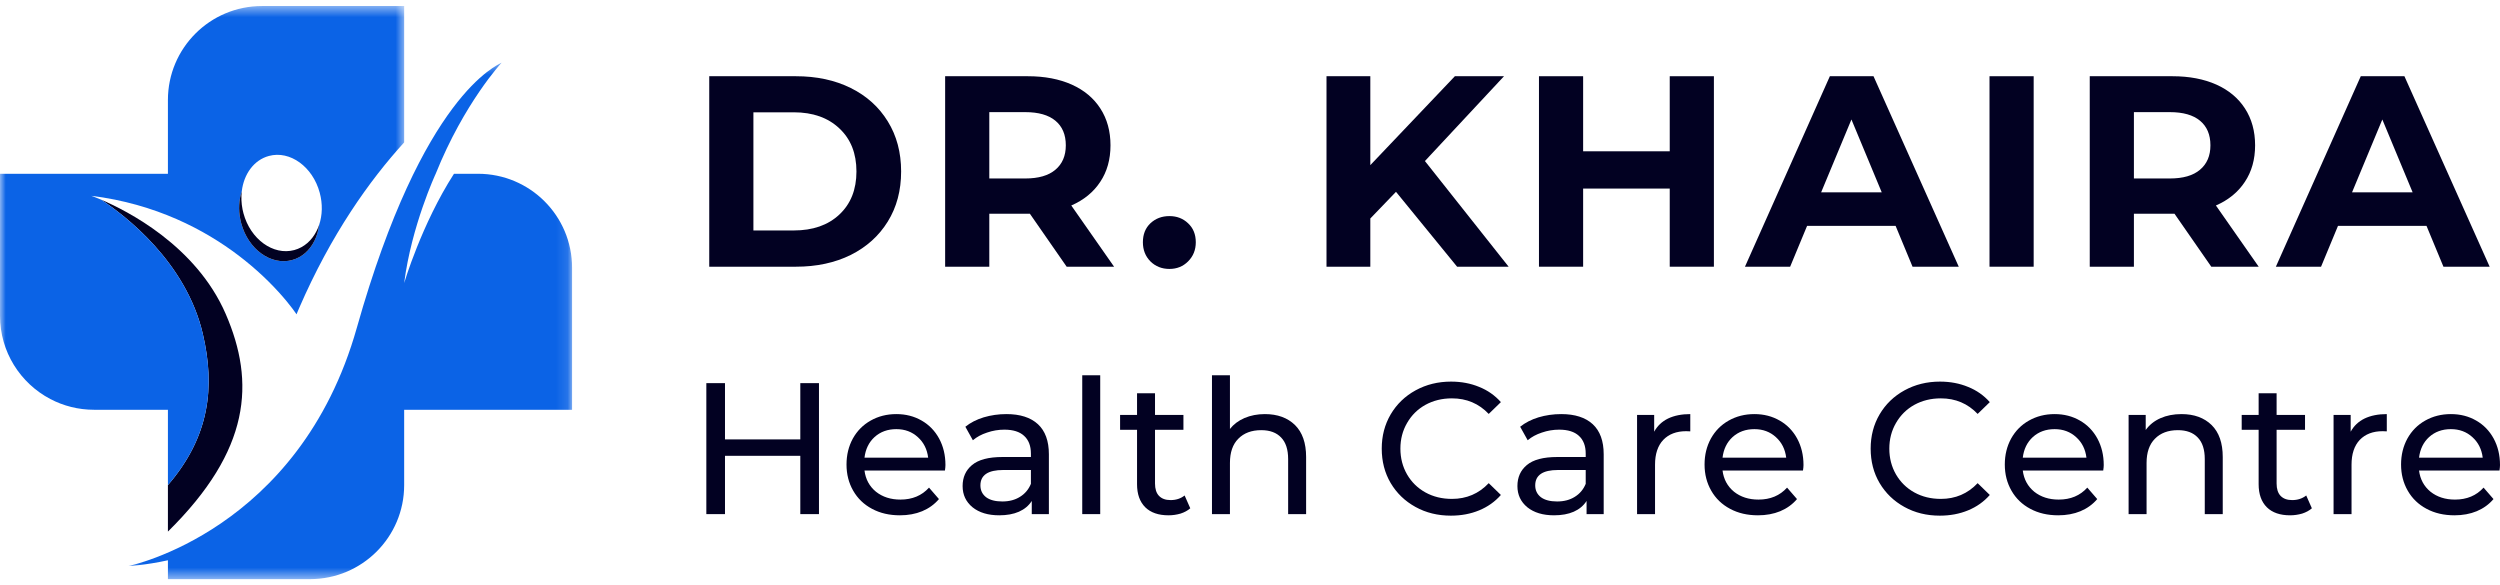 <svg xmlns="http://www.w3.org/2000/svg" width="218" height="51" viewBox="0 0 218 51" fill="none"><path d="M61.846 6.647H69.399C71.208 6.647 72.805 6.99 74.19 7.676C75.57 8.362 76.645 9.331 77.414 10.583C78.19 11.836 78.578 13.293 78.578 14.952C78.578 16.614 78.19 18.068 77.414 19.321C76.645 20.566 75.57 21.535 74.19 22.228C72.805 22.914 71.208 23.257 69.399 23.257H61.846V6.647ZM69.22 20.096C70.88 20.096 72.205 19.634 73.19 18.709C74.182 17.785 74.682 16.532 74.682 14.952C74.682 13.372 74.182 12.119 73.19 11.195C72.205 10.263 70.88 9.793 69.22 9.793H65.697V20.096H69.22Z" fill="#020122"></path><path d="M93.013 23.257L89.804 18.635H86.267V23.257H82.416V6.647H89.625C91.096 6.647 92.375 6.893 93.461 7.378C94.543 7.866 95.376 8.563 95.954 9.465C96.54 10.371 96.835 11.441 96.835 12.671C96.835 13.905 96.536 14.967 95.939 15.861C95.349 16.756 94.51 17.442 93.416 17.919L97.148 23.257H93.013ZM92.939 12.671C92.939 11.739 92.633 11.023 92.028 10.524C91.431 10.028 90.555 9.778 89.401 9.778H86.267V15.563H89.401C90.555 15.563 91.431 15.31 92.028 14.803C92.633 14.296 92.939 13.588 92.939 12.671Z" fill="#020122"></path><path d="M101.974 23.451C101.317 23.451 100.765 23.234 100.317 22.794C99.877 22.347 99.66 21.792 99.66 21.125C99.66 20.439 99.877 19.887 100.317 19.47C100.765 19.052 101.317 18.843 101.974 18.843C102.62 18.843 103.161 19.052 103.601 19.47C104.049 19.887 104.273 20.439 104.273 21.125C104.273 21.792 104.049 22.347 103.601 22.794C103.161 23.234 102.62 23.451 101.974 23.451Z" fill="#020122"></path><path d="M121.73 16.726L119.492 19.052V23.257H115.671V6.647H119.492V14.4L126.865 6.647H131.149L124.253 14.043L131.552 23.257H127.059L121.73 16.726Z" fill="#020122"></path><path d="M149.452 6.647V23.257H145.601V16.443H138.049V23.257H134.198V6.647H138.049V13.193H145.601V6.647H149.452Z" fill="#020122"></path><path d="M165.296 19.693H157.579L156.101 23.257H152.161L159.564 6.647H163.37L170.803 23.257H166.773L165.296 19.693ZM164.087 16.771L161.445 10.419L158.803 16.771H164.087Z" fill="#020122"></path><path d="M173.485 6.647H177.336V23.257H173.485V6.647Z" fill="#020122"></path><path d="M192.824 23.257L189.614 18.635H186.077V23.257H182.226V6.647H189.435C190.906 6.647 192.185 6.893 193.271 7.378C194.353 7.866 195.186 8.563 195.764 9.465C196.35 10.371 196.645 11.441 196.645 12.671C196.645 13.905 196.346 14.967 195.749 15.861C195.159 16.756 194.32 17.442 193.227 17.919L196.958 23.257H192.824ZM192.749 12.671C192.749 11.739 192.443 11.023 191.838 10.524C191.241 10.028 190.364 9.778 189.211 9.778H186.077V15.563H189.211C190.364 15.563 191.241 15.31 191.838 14.803C192.443 14.296 192.749 13.588 192.749 12.671Z" fill="#020122"></path><path d="M211.59 19.693H203.874L202.396 23.257H198.456L205.859 6.647H209.665L217.098 23.257H213.068L211.59 19.693ZM210.381 16.771L207.739 10.419L205.098 16.771H210.381Z" fill="#020122"></path><path d="M71.414 33.41V44.831H69.787V39.747H63.219V44.831H61.593V33.41H63.219V38.316H69.787V33.41H71.414Z" fill="#020122"></path><path d="M82.443 40.552C82.443 40.671 82.428 40.831 82.399 41.029H75.383C75.481 41.797 75.816 42.412 76.383 42.878C76.958 43.336 77.671 43.564 78.518 43.564C79.552 43.564 80.384 43.217 81.01 42.52L81.876 43.519C81.488 43.977 80.999 44.332 80.413 44.578C79.835 44.816 79.19 44.935 78.473 44.935C77.555 44.935 76.746 44.749 76.04 44.369C75.331 43.992 74.787 43.467 74.398 42.788C74.01 42.114 73.816 41.353 73.816 40.507C73.816 39.672 73.999 38.919 74.368 38.241C74.745 37.566 75.264 37.044 75.921 36.675C76.585 36.299 77.331 36.109 78.16 36.109C78.984 36.109 79.719 36.299 80.369 36.675C81.014 37.044 81.522 37.566 81.891 38.241C82.257 38.919 82.443 39.687 82.443 40.552ZM78.16 37.421C77.402 37.421 76.772 37.652 76.264 38.107C75.764 38.565 75.473 39.165 75.383 39.911H80.936C80.846 39.176 80.548 38.58 80.04 38.122C79.533 37.656 78.906 37.421 78.16 37.421Z" fill="#020122"></path><path d="M87.761 36.109C88.955 36.109 89.869 36.403 90.507 36.989C91.142 37.578 91.463 38.45 91.463 39.613V44.831H89.97V43.683C89.709 44.093 89.336 44.406 88.85 44.622C88.373 44.831 87.798 44.935 87.134 44.935C86.168 44.935 85.391 44.704 84.806 44.235C84.227 43.758 83.94 43.142 83.94 42.386C83.94 41.622 84.212 41.01 84.761 40.552C85.317 40.086 86.201 39.851 87.418 39.851H89.895V39.553C89.895 38.878 89.694 38.36 89.298 38.002C88.91 37.645 88.335 37.466 87.582 37.466C87.063 37.466 86.559 37.551 86.074 37.719C85.585 37.879 85.171 38.103 84.835 38.39L84.179 37.212C84.626 36.854 85.156 36.582 85.776 36.392C86.403 36.206 87.063 36.109 87.761 36.109ZM87.403 43.728C88 43.728 88.511 43.594 88.94 43.325C89.377 43.057 89.694 42.68 89.895 42.192V40.984H87.477C86.153 40.984 85.492 41.432 85.492 42.326C85.492 42.755 85.656 43.098 85.985 43.355C86.32 43.605 86.794 43.728 87.403 43.728Z" fill="#020122"></path><path d="M94.372 32.724H95.939V44.831H94.372V32.724Z" fill="#020122"></path><path d="M103.792 44.324C103.561 44.525 103.277 44.678 102.941 44.786C102.602 44.883 102.255 44.935 101.896 44.935C101.02 44.935 100.344 44.704 99.867 44.235C99.389 43.758 99.15 43.087 99.15 42.222V37.48H97.672V36.183H99.15V34.29H100.717V36.183H103.195V37.48H100.717V42.162C100.717 42.632 100.829 42.99 101.061 43.236C101.299 43.485 101.635 43.608 102.076 43.608C102.553 43.608 102.96 43.474 103.299 43.206L103.792 44.324Z" fill="#020122"></path><path d="M110.296 36.109C111.4 36.109 112.273 36.429 112.923 37.063C113.568 37.7 113.893 38.629 113.893 39.851V44.831H112.326V40.03C112.326 39.195 112.12 38.569 111.714 38.151C111.314 37.727 110.736 37.51 109.982 37.51C109.135 37.51 108.467 37.76 107.982 38.256C107.493 38.744 107.251 39.449 107.251 40.373V44.831H105.684V32.724H107.251V37.406C107.568 37 107.99 36.683 108.519 36.452C109.057 36.224 109.646 36.109 110.296 36.109Z" fill="#020122"></path><path d="M126.518 44.965C125.373 44.965 124.343 44.712 123.429 44.205C122.511 43.698 121.791 43.005 121.264 42.117C120.746 41.234 120.488 40.235 120.488 39.121C120.488 38.017 120.746 37.026 121.264 36.139C121.791 35.244 122.518 34.543 123.444 34.036C124.369 33.529 125.399 33.276 126.533 33.276C127.429 33.276 128.242 33.432 128.981 33.738C129.727 34.036 130.358 34.48 130.877 35.065L129.817 36.094C128.959 35.192 127.891 34.737 126.608 34.737C125.75 34.737 124.981 34.927 124.294 35.304C123.615 35.684 123.085 36.209 122.697 36.884C122.309 37.551 122.115 38.297 122.115 39.121C122.115 39.948 122.309 40.697 122.697 41.372C123.085 42.039 123.615 42.561 124.294 42.938C124.981 43.318 125.75 43.504 126.608 43.504C127.88 43.504 128.951 43.049 129.817 42.132L130.877 43.161C130.358 43.75 129.727 44.197 128.981 44.503C128.235 44.812 127.414 44.965 126.518 44.965Z" fill="#020122"></path><path d="M136.14 36.109C137.334 36.109 138.248 36.403 138.886 36.989C139.521 37.578 139.842 38.45 139.842 39.613V44.831H138.349V43.683C138.088 44.093 137.715 44.406 137.23 44.622C136.752 44.831 136.177 44.935 135.513 44.935C134.547 44.935 133.771 44.704 133.185 44.235C132.606 43.758 132.319 43.142 132.319 42.386C132.319 41.622 132.591 41.01 133.14 40.552C133.696 40.086 134.58 39.851 135.797 39.851H138.274V39.553C138.274 38.878 138.073 38.36 137.677 38.002C137.289 37.645 136.715 37.466 135.961 37.466C135.442 37.466 134.939 37.551 134.453 37.719C133.965 37.879 133.55 38.103 133.215 38.39L132.558 37.212C133.006 36.854 133.536 36.582 134.155 36.392C134.782 36.206 135.442 36.109 136.14 36.109ZM135.782 43.728C136.379 43.728 136.89 43.594 137.319 43.325C137.756 43.057 138.073 42.68 138.274 42.192V40.984H135.856C134.532 40.984 133.871 41.432 133.871 42.326C133.871 42.755 134.036 43.098 134.364 43.355C134.7 43.605 135.174 43.728 135.782 43.728Z" fill="#020122"></path><path d="M144.244 37.645C144.52 37.138 144.923 36.757 145.453 36.496C145.99 36.239 146.636 36.109 147.393 36.109V37.615C147.311 37.607 147.192 37.6 147.035 37.6C146.188 37.6 145.52 37.853 145.035 38.36C144.558 38.867 144.319 39.59 144.319 40.522V44.831H142.752V36.183H144.244V37.645Z" fill="#020122"></path><path d="M157.265 40.552C157.265 40.671 157.25 40.831 157.22 41.029H150.205C150.302 41.797 150.638 42.412 151.205 42.878C151.78 43.336 152.492 43.564 153.339 43.564C154.373 43.564 155.205 43.217 155.832 42.52L156.698 43.519C156.309 43.977 155.821 44.332 155.235 44.578C154.656 44.816 154.011 44.935 153.294 44.935C152.377 44.935 151.567 44.749 150.862 44.369C150.153 43.992 149.608 43.467 149.22 42.788C148.832 42.114 148.638 41.353 148.638 40.507C148.638 39.672 148.82 38.919 149.19 38.241C149.567 37.566 150.085 37.044 150.742 36.675C151.406 36.299 152.153 36.109 152.981 36.109C153.806 36.109 154.541 36.299 155.19 36.675C155.836 37.044 156.343 37.566 156.712 38.241C157.078 38.919 157.265 39.687 157.265 40.552ZM152.981 37.421C152.224 37.421 151.593 37.652 151.085 38.107C150.585 38.565 150.294 39.165 150.205 39.911H155.757C155.668 39.176 155.369 38.58 154.862 38.122C154.354 37.656 153.727 37.421 152.981 37.421Z" fill="#020122"></path><path d="M169.152 44.965C168.006 44.965 166.977 44.712 166.062 44.205C165.144 43.698 164.424 43.005 163.898 42.117C163.379 41.234 163.122 40.235 163.122 39.121C163.122 38.017 163.379 37.026 163.898 36.139C164.424 35.244 165.152 34.543 166.077 34.036C167.003 33.529 168.033 33.276 169.167 33.276C170.062 33.276 170.876 33.432 171.615 33.738C172.361 34.036 172.992 34.48 173.51 35.065L172.451 36.094C171.592 35.192 170.525 34.737 169.242 34.737C168.383 34.737 167.615 34.927 166.928 35.304C166.249 35.684 165.719 36.209 165.331 36.884C164.943 37.551 164.749 38.297 164.749 39.121C164.749 39.948 164.943 40.697 165.331 41.372C165.719 42.039 166.249 42.561 166.928 42.938C167.615 43.318 168.383 43.504 169.242 43.504C170.514 43.504 171.585 43.049 172.451 42.132L173.51 43.161C172.992 43.75 172.361 44.197 171.615 44.503C170.868 44.812 170.048 44.965 169.152 44.965Z" fill="#020122"></path><path d="M183.446 40.552C183.446 40.671 183.431 40.831 183.401 41.029H176.386C176.483 41.797 176.819 42.412 177.386 42.878C177.96 43.336 178.673 43.564 179.52 43.564C180.554 43.564 181.386 43.217 182.013 42.52L182.879 43.519C182.49 43.977 182.002 44.332 181.416 44.578C180.837 44.816 180.192 44.935 179.475 44.935C178.558 44.935 177.748 44.749 177.043 44.369C176.334 43.992 175.789 43.467 175.401 42.788C175.013 42.114 174.819 41.353 174.819 40.507C174.819 39.672 175.001 38.919 175.371 38.241C175.748 37.566 176.266 37.044 176.923 36.675C177.587 36.299 178.334 36.109 179.162 36.109C179.987 36.109 180.722 36.299 181.371 36.675C182.017 37.044 182.524 37.566 182.893 38.241C183.259 38.919 183.446 39.687 183.446 40.552ZM179.162 37.421C178.405 37.421 177.774 37.652 177.266 38.107C176.766 38.565 176.475 39.165 176.386 39.911H181.938C181.849 39.176 181.55 38.58 181.043 38.122C180.535 37.656 179.908 37.421 179.162 37.421Z" fill="#020122"></path><path d="M190.226 36.109C191.33 36.109 192.204 36.429 192.853 37.063C193.498 37.7 193.823 38.629 193.823 39.851V44.831H192.256V40.03C192.256 39.195 192.051 38.569 191.644 38.151C191.245 37.727 190.666 37.51 189.912 37.51C189.065 37.51 188.397 37.76 187.912 38.256C187.424 38.744 187.181 39.449 187.181 40.373V44.831H185.614V36.183H187.106V37.495C187.424 37.048 187.853 36.705 188.39 36.467C188.927 36.228 189.539 36.109 190.226 36.109Z" fill="#020122"></path><path d="M201.595 44.324C201.364 44.525 201.08 44.678 200.744 44.786C200.405 44.883 200.058 44.935 199.7 44.935C198.823 44.935 198.147 44.704 197.67 44.235C197.192 43.758 196.953 43.087 196.953 42.222V37.48H195.476V36.183H196.953V34.29H198.52V36.183H200.998V37.48H198.52V42.162C198.52 42.632 198.632 42.99 198.864 43.236C199.103 43.485 199.438 43.608 199.879 43.608C200.356 43.608 200.763 43.474 201.103 43.206L201.595 44.324Z" fill="#020122"></path><path d="M204.979 37.645C205.255 37.138 205.658 36.757 206.188 36.496C206.726 36.239 207.371 36.109 208.129 36.109V37.615C208.047 37.607 207.927 37.6 207.77 37.6C206.923 37.6 206.256 37.853 205.77 38.36C205.293 38.867 205.054 39.59 205.054 40.522V44.831H203.487V36.183H204.979V37.645Z" fill="#020122"></path><path d="M218 40.552C218 40.671 217.985 40.831 217.955 41.029H210.94C211.037 41.797 211.373 42.412 211.94 42.878C212.515 43.336 213.228 43.564 214.075 43.564C215.108 43.564 215.94 43.217 216.567 42.52L217.433 43.519C217.045 43.977 216.556 44.332 215.97 44.578C215.392 44.816 214.746 44.935 214.03 44.935C213.112 44.935 212.302 44.749 211.597 44.369C210.888 43.992 210.343 43.467 209.955 42.788C209.567 42.114 209.373 41.353 209.373 40.507C209.373 39.672 209.556 38.919 209.925 38.241C210.302 37.566 210.821 37.044 211.477 36.675C212.142 36.299 212.888 36.109 213.716 36.109C214.541 36.109 215.276 36.299 215.925 36.675C216.571 37.044 217.078 37.566 217.448 38.241C217.813 38.919 218 39.687 218 40.552ZM213.716 37.421C212.959 37.421 212.328 37.652 211.821 38.107C211.321 38.565 211.03 39.165 210.94 39.911H216.493C216.403 39.176 216.104 38.58 215.597 38.122C215.089 37.656 214.463 37.421 213.716 37.421Z" fill="#020122"></path><path d="M14.642 46.355V42.303C18.295 38.058 18.773 33.734 17.683 29.097C16.213 22.831 10.907 18.791 8.817 17.411C11.056 18.366 17.101 21.411 19.687 27.39C22.258 33.339 21.874 39.228 14.642 46.355Z" fill="#020122"></path><mask id="mask0_437_4897" style="mask-type:luminance" maskUnits="userSpaceOnUse" x="11" y="5" width="39" height="46"><path d="M11.183 5.42H49.886V50.5H11.183V5.42Z" fill="white"></path></mask><g mask="url(#mask0_437_4897)"><path d="M39.587 15.153C36.758 19.551 35.243 24.684 35.243 24.684C35.878 19.704 37.993 15.153 37.993 15.153C40.479 8.969 43.747 5.457 43.747 5.457C43.744 5.461 43.74 5.465 43.736 5.465C43.408 5.685 36.874 8.182 31.116 28.579C26.109 46.329 11.206 49.356 11.206 49.356C11.206 49.356 12.638 49.296 14.642 48.856V50.5H27.038C31.568 50.5 35.243 46.832 35.243 42.303V35.732H49.886V23.349C49.886 18.82 46.21 15.153 41.68 15.153H39.587Z" fill="#0B63E6"></path></g><mask id="mask1_437_4897" style="mask-type:luminance" maskUnits="userSpaceOnUse" x="0" y="0" width="36" height="44"><path d="M0 0.5H35.37V43.168H0V0.5Z" fill="white"></path></mask><g mask="url(#mask1_437_4897)"><path d="M27.833 19.599C27.769 20.103 27.631 20.576 27.422 20.997C27.012 21.825 26.333 22.447 25.463 22.678C23.628 23.174 21.642 21.735 21.034 19.469C21.004 19.357 20.978 19.245 20.956 19.137C20.78 18.269 20.836 17.415 21.083 16.677C21.262 15.179 22.142 13.949 23.452 13.598C25.288 13.102 27.273 14.541 27.881 16.808C28.146 17.792 28.109 18.768 27.833 19.599ZM22.844 0.526C18.314 0.526 14.642 4.194 14.642 8.723V15.153H0V27.535C0 30.685 1.776 33.421 4.384 34.792C5.526 35.393 6.825 35.732 8.202 35.732H14.642V42.303C18.295 38.058 18.773 33.734 17.683 29.097C16.213 22.831 10.907 18.791 8.817 17.411C8.28 17.184 7.963 17.076 7.963 17.076C8.105 17.091 8.243 17.11 8.381 17.132C8.586 17.158 8.788 17.188 8.989 17.221C14.47 18.116 18.564 20.475 21.344 22.701C22.124 23.327 22.803 23.942 23.378 24.509C24.736 25.85 25.527 26.931 25.773 27.285C25.829 27.364 25.855 27.408 25.855 27.408C25.93 27.222 26.008 27.039 26.087 26.86C28.874 20.431 32.217 15.738 35.243 12.417V0.526H22.844Z" fill="#0B63E6"></path></g><path d="M27.833 19.599C27.769 20.103 27.631 20.576 27.422 20.997C27.012 21.825 26.333 22.447 25.463 22.678C23.628 23.174 21.642 21.735 21.034 19.469C21.004 19.357 20.978 19.245 20.956 19.137C20.78 18.269 20.836 17.415 21.083 16.677C21.023 17.184 21.042 17.717 21.15 18.261C21.172 18.373 21.198 18.485 21.228 18.593C21.836 20.863 23.822 22.298 25.657 21.806C26.527 21.571 27.206 20.953 27.616 20.121C27.698 19.957 27.773 19.782 27.833 19.599Z" fill="#020122"></path></svg>